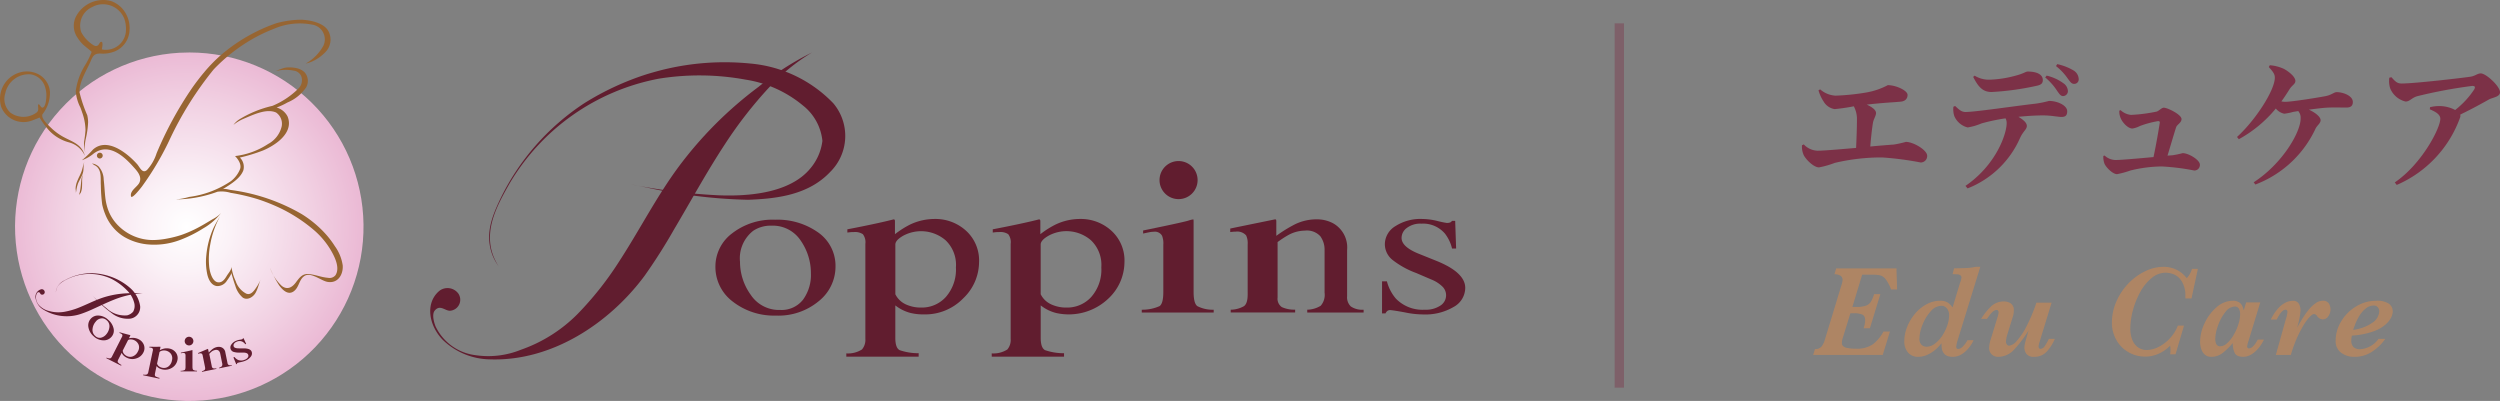 <svg xmlns="http://www.w3.org/2000/svg" xmlns:xlink="http://www.w3.org/1999/xlink" width="267.645" height="42.926" viewBox="0 0 267.645 42.926">
  <rect x="0" y="0" width="267.645" height="42.926" fill="#808080" stroke="none"/>
  <defs>
    <clipPath id="clip-path">
      <path id="パス_363" data-name="パス 363" d="M26.441,15.9c-.362,0-.727.011-1.094.031a18.654,18.654,0,1,0,1.095-.031h0" transform="translate(-7.764 -15.902)" fill="none"/>
    </clipPath>
    <radialGradient id="radial-gradient" cx="0.5" cy="0.493" r="0.466" gradientTransform="scale(0.987 1)" gradientUnits="objectBoundingBox">
      <stop offset="0" stop-color="#fff"/>
      <stop offset="0.256" stop-color="#fbf2f7"/>
      <stop offset="0.725" stop-color="#f1d0e2"/>
      <stop offset="1" stop-color="#ebbad5"/>
    </radialGradient>
  </defs>
  <g id="logo_pc" transform="translate(-1.138)">
    <path id="線_3" data-name="線 3" d="M.5,39h-1V0h1Z" transform="translate(174.5 2.5)" fill="#7c3147" opacity="0.4"/>
    <g id="グループ_13051" data-name="グループ 13051">
      <g id="グループ_13048" data-name="グループ 13048" transform="translate(2.744 5.62)">
        <g id="グループ_13047" data-name="グループ 13047" clip-path="url(#clip-path)">
          <rect id="長方形_1488" data-name="長方形 1488" width="40.568" height="40.04" transform="matrix(0.998, -0.058, 0.058, 0.998, -2.744, 0.126)" fill="url(#radial-gradient)"/>
        </g>
      </g>
      <g id="グループ_13050" data-name="グループ 13050">
        <g id="グループ_13053" data-name="グループ 13053">
          <path id="パス_364" data-name="パス 364" d="M57.928,108.274a1.024,1.024,0,0,0,.436-.088c.061-.043.091-.159.091-.348V106.68a.557.557,0,0,0-.029-.219.205.205,0,0,0-.2-.1.492.492,0,0,0-.069,0c-.023,0-.088.016-.2.039v-.076s.968-.2,1.116-.242a.561.561,0,0,1,.117-.03.125.125,0,0,1,.007.036v1.743c0,.184.029.3.089.347a.816.816,0,0,0,.4.089v.069H57.928Z" transform="translate(-37.455 -68.574)" fill="#611d2f"/>
          <path id="パス_365" data-name="パス 365" d="M60.094,102.477a.465.465,0,1,1-.136-.33.466.466,0,0,1,.136.33" transform="translate(-38.253 -65.958)" fill="#611d2f"/>
          <path id="パス_366" data-name="パス 366" d="M63.632,107.666a.709.709,0,0,0,.3-.148c.052-.055.062-.155.032-.3l-.245-1.208a.445.445,0,0,0-.08-.205.289.289,0,0,0-.266-.039.2.2,0,0,0-.058.014l-.073.023-.017-.084,1.031-.439c.015,0,.024,0,.029.006a.084.084,0,0,1,.012.033l.071.35a3.379,3.379,0,0,1,.4-.373,1.215,1.215,0,0,1,.489-.22.85.85,0,0,1,.412.013.679.679,0,0,1,.473.575l.226,1.111A.309.309,0,0,0,66.5,107a.493.493,0,0,0,.321.016l.014.067-1.353.275-.013-.068a.649.649,0,0,0,.3-.161.408.408,0,0,0,.028-.334l-.206-1.015a.563.563,0,0,0-.17-.319.449.449,0,0,0-.4-.059.859.859,0,0,0-.359.172,2.219,2.219,0,0,0-.241.238l.27,1.332a.249.249,0,0,0,.148.21.723.723,0,0,0,.333,0l.013.067-1.548.314Z" transform="translate(-40.878 -67.925)" fill="#611d2f"/>
          <path id="パス_367" data-name="パス 367" d="M73.331,104.493l.11-.046a1.076,1.076,0,0,0,.368.307.906.906,0,0,0,.757-.022.643.643,0,0,0,.314-.239.307.307,0,0,0,.029-.3.3.3,0,0,0-.151-.151.815.815,0,0,0-.333-.061h-.394a2.172,2.172,0,0,1-.664-.072.5.5,0,0,1-.323-.282.524.524,0,0,1,.068-.512,1.133,1.133,0,0,1,.533-.412,1.616,1.616,0,0,1,.366-.1,2.262,2.262,0,0,0,.233-.044.219.219,0,0,0,.073-.044.112.112,0,0,0,.026-.053l.071-.03.282.617-.092.038a.962.962,0,0,0-.3-.271.707.707,0,0,0-.628,0,.551.551,0,0,0-.288.234.307.307,0,0,0-.025.276c.057.137.246.2.565.2h.461q.744-.006.888.34a.541.541,0,0,1-.083.542,1.368,1.368,0,0,1-.621.456,2.223,2.223,0,0,1-.423.124c-.164.034-.335.076-.364.088a.111.111,0,0,0-.054.045.185.185,0,0,0-.02.073l-.078.033Z" transform="translate(-47.204 -66.23)" fill="#611d2f"/>
          <path id="パス_368" data-name="パス 368" d="M46.6,108a.632.632,0,0,0,.4-.016.359.359,0,0,0,.134-.238l.48-2.281a.323.323,0,0,0-.011-.244.361.361,0,0,0-.209-.1l-.066-.011-.089-.008.016-.078s.723.016,1.16,0a.03.03,0,0,1,.022.016.044.044,0,0,1,0,.027l-.068.321a2.251,2.251,0,0,1,.416-.155,1.4,1.4,0,0,1,.614-.01,1.117,1.117,0,0,1,.692.437.987.987,0,0,1,.155.829,1.234,1.234,0,0,1-.56.782,1.391,1.391,0,0,1-1.333.087,1.014,1.014,0,0,1-.335-.262l-.164.779c-.034.16-.02.265.042.316a1.37,1.37,0,0,0,.441.17l-.017.084-1.737-.365Zm1.669-.88a.89.89,0,0,0,.369.16.794.794,0,0,0,.637-.132,1.016,1.016,0,0,0,.392-.66.831.831,0,0,0-.115-.706.92.92,0,0,0-.989-.321c-.144.046-.223.1-.237.172l-.251,1.193a.54.54,0,0,0,.194.293" transform="translate(-30.12 -67.905)" fill="#611d2f"/>
          <path id="パス_369" data-name="パス 369" d="M35.447,103.366a.637.637,0,0,0,.386.087.363.363,0,0,0,.191-.2l1.056-2.078a.321.321,0,0,0,.053-.238.358.358,0,0,0-.177-.148l-.06-.028-.084-.031.036-.071s.694.2,1.121.3a.03.03,0,0,1,.017.02.045.045,0,0,1,0,.026l-.148.293a2.233,2.233,0,0,1,.442-.042,1.388,1.388,0,0,1,.6.15,1.119,1.119,0,0,1,.556.6.986.986,0,0,1-.066.841,1.23,1.23,0,0,1-.744.609,1.3,1.3,0,0,1-1.045-.088,1.264,1.264,0,0,1-.264-.172,1,1,0,0,1-.256-.339l-.36.71c-.074.146-.088.251-.042.316a1.378,1.378,0,0,0,.381.278l-.039.076-1.582-.8Zm1.841-.417a.9.9,0,0,0,.314.251.792.792,0,0,0,.65.037,1.01,1.01,0,0,0,.55-.535.83.83,0,0,0,.072-.711.919.919,0,0,0-.871-.567c-.151.006-.241.041-.274.1l-.552,1.087a.538.538,0,0,0,.111.333" transform="translate(-22.896 -65.086)" fill="#611d2f"/>
          <path id="パス_370" data-name="パス 370" d="M31.073,95.583a1.614,1.614,0,0,1,1.01.448,1.718,1.718,0,0,1,.586.939,1,1,0,0,1-.241.908,1.087,1.087,0,0,1-.863.36,1.545,1.545,0,0,1-1.026-.431,1.64,1.64,0,0,1-.562-.953,1.057,1.057,0,0,1,.248-.929,1.016,1.016,0,0,1,.848-.341m.428.3a.854.854,0,0,0-.748.356,1.376,1.376,0,0,0-.338.777.832.832,0,0,0,.3.759.667.667,0,0,0,.584.183,1.032,1.032,0,0,0,.581-.361,1.4,1.4,0,0,0,.337-.758.819.819,0,0,0-.3-.758.777.777,0,0,0-.416-.2" transform="translate(-19.369 -61.801)" fill="#611d2f"/>
          <path id="パス_371" data-name="パス 371" d="M24.13,88.2a4.8,4.8,0,0,1,1.355-.093,6.946,6.946,0,0,0-1.561-.068,9.614,9.614,0,0,0-2.708.465c-.873.288-1.69.719-2.542,1.059A7.948,7.948,0,0,1,17.211,90a3.66,3.66,0,0,1-1.763-.061,2.138,2.138,0,0,1-.989-.535,1.25,1.25,0,0,1-.391-1.149c.051-.186.126-.3.206-.321.2-.052.2.149.3.218a.27.27,0,0,0,.411-.222.327.327,0,0,0-.336-.327.829.829,0,0,0-.629,1.037,1.7,1.7,0,0,0,.68,1.06,4.745,4.745,0,0,0,4.267.512,13.323,13.323,0,0,0,1.259-.519c.737-.329,1.477-.694,2.232-.989a10.286,10.286,0,0,1,1.672-.5" transform="translate(-9.057 -56.643)" fill="#611d2f"/>
          <path id="パス_372" data-name="パス 372" d="M26.152,83.17c-.107-.04-.213-.077-.32-.111a6.656,6.656,0,0,0-1.653-.3,5.809,5.809,0,0,0-3.071.749,1.663,1.663,0,0,0-.91.966,1.161,1.161,0,0,0-.042.338c.038-.857.771-1.208,1.368-1.492a5.425,5.425,0,0,1,4.51.008,6.277,6.277,0,0,1,1.714,1.243,2.882,2.882,0,0,1,.781,1.323,1.266,1.266,0,0,1-.109.989,1.3,1.3,0,0,1-.635.382A2.845,2.845,0,0,1,25.57,86.5a14.4,14.4,0,0,1-1.609-1.468c.311.321.442.49.767.8A12.391,12.391,0,0,0,26.1,87.01a2.771,2.771,0,0,0,2.036.606,1.242,1.242,0,0,0,1.039-1.334,3.221,3.221,0,0,0-1.1-1.969,6.349,6.349,0,0,0-1.92-1.143" transform="translate(-13.032 -53.505)" fill="#611d2f"/>
          <path id="パス_373" data-name="パス 373" d="M30.691.835a3.158,3.158,0,0,1,.856,2.343,2.577,2.577,0,0,1-1.612,2.337,3.447,3.447,0,0,1-1.511.218c-.639-.012-.8.244-1.035.8-.424,1-1.253,2.23-1.2,3.353a14.619,14.619,0,0,0,.826,2.447,3.533,3.533,0,0,1,.093.743,9.414,9.414,0,0,1-.264,1.842,5.436,5.436,0,0,0-.089.663,2.734,2.734,0,0,0,.052.77,3.611,3.611,0,0,1-.127-1.21,11.721,11.721,0,0,0,.148-1.217,5.857,5.857,0,0,0-.358-1.887q-.087-.265-.187-.526a4.57,4.57,0,0,1-.5-1.766,7.032,7.032,0,0,1,.98-2.733,8.525,8.525,0,0,0,.723-1.447c.012-.043-.828-.7-.906-.781a4.209,4.209,0,0,1-.66-.832,2.211,2.211,0,0,1-.1-2.2A3.286,3.286,0,0,1,28.468.011,3.154,3.154,0,0,1,29.592.12a3.021,3.021,0,0,1,1.1.715m-3.1-.1a2.169,2.169,0,0,0-1.214,2.717A3.709,3.709,0,0,0,27.621,4.8c.23.142.409.2.6-.006.081-.088.146-.321.3-.318.264.006.031.813.067.814A2.143,2.143,0,0,0,31.16,3.2a3.27,3.27,0,0,0-.174-1.187A2.449,2.449,0,0,0,28.2.507a2.361,2.361,0,0,0-.609.227" transform="translate(-16.537)" fill="#976532"/>
          <path id="パス_374" data-name="パス 374" d="M29.4,20.209a2.316,2.316,0,0,0-.2.149,3.941,3.941,0,0,1-1.175.648,9.841,9.841,0,0,0,1.189-1.145c1.524-1.349,3.669.391,4.712,1.55.3.328.568,1.082,1.07.639a4.822,4.822,0,0,0,1.031-1.8,39.092,39.092,0,0,1,3.759-6.923q.639-.915,1.356-1.77A16.331,16.331,0,0,1,42.965,9.7a18.34,18.34,0,0,1,5.841-3.35,10.3,10.3,0,0,1,2.722-.389c.948.049,2.3.315,2.836,1.135a1.907,1.907,0,0,1-.328,2.393,4.441,4.441,0,0,1-1.135.836,3.454,3.454,0,0,1-.922.336,4.9,4.9,0,0,0,1.893-1.9,1.594,1.594,0,0,0-1.217-2.275,6.916,6.916,0,0,0-4.055.443,17.28,17.28,0,0,0-2.365,1.127,18.342,18.342,0,0,0-4.109,3.237,36.457,36.457,0,0,0-4.782,7.671,30.97,30.97,0,0,1-2.891,4.858c-.374.482-1.112,1.378-1.175,1.032-.112-.613.69-.989.907-1.458.319-.691-.317-1.312-.735-1.776-1.006-1.114-2.537-2.422-4.05-1.411" transform="translate(-18.12 -3.852)" fill="#976532"/>
          <path id="パス_375" data-name="パス 375" d="M69.623,20.578a1.573,1.573,0,0,1,.671.416,1.4,1.4,0,0,1,.137,1.568,4.516,4.516,0,0,1-2,1.624,7.576,7.576,0,0,1-1.166.541,1.905,1.905,0,0,1,1.167.947c.565,1.338-.52,2.462-1.584,3.113a6.893,6.893,0,0,1-1.041.541,18,18,0,0,1-2.476.756c-.207.034.054,0,0,0a1.394,1.394,0,0,1,.368,1.381c-.3.767-1.08,1.329-2.242,2.027.214-.128.664.025.9.062a20.408,20.408,0,0,1,7.591,2.581,11.894,11.894,0,0,1,1.772,1.336,11.207,11.207,0,0,1,.856.868,9.591,9.591,0,0,1,.921,1.229,4.637,4.637,0,0,1,.845,2.067c.064,1-.533,1.958-1.64,1.758-.687-.124-1.759-1.077-2.451-.634-.6.386-.559,1.207-1.15,1.643-.627.462-1.222-.174-1.562-.629a11.137,11.137,0,0,1-.983-1.889,4.8,4.8,0,0,0,1.274,1.953c.6.447,1.107.14,1.5-.389.376-.5.689-.957,1.393-.891s1.342.348,2.033.4a.821.821,0,0,0,.8-.263c.574-.848-.172-2.183-.614-2.9a8.607,8.607,0,0,0-1.773-2.022,16.669,16.669,0,0,0-4.3-2.624q-.788-.336-1.6-.6a21.436,21.436,0,0,0-2.925-.686,3.326,3.326,0,0,0-1.407-.12,13.156,13.156,0,0,1-4.466.824A7.029,7.029,0,0,0,57.9,34.3a10.367,10.367,0,0,0,4.47-1.688,3.1,3.1,0,0,0,.98-1.288c.249-.657-.538-1.4-.538-1.4a8.149,8.149,0,0,0,3.536-1.289,2.9,2.9,0,0,0,1.457-1.874,1.457,1.457,0,0,0-.6-1.5c-1.007-.44-2.335.188-3.534.7a4.37,4.37,0,0,0-1.025.627,2.3,2.3,0,0,1,.6-.575,11.817,11.817,0,0,1,3.572-1.463,8.659,8.659,0,0,0,2.8-1.872,1.229,1.229,0,0,0,.271-1.332,1,1,0,0,0-.77-.562,4.329,4.329,0,0,0-1.916.035,2.812,2.812,0,0,1,.5-.2,2.316,2.316,0,0,1,.645-.177,3.565,3.565,0,0,1,1.274.129" transform="translate(-36.513 -13.217)" fill="#976532"/>
          <path id="パス_376" data-name="パス 376" d="M31.758,49.809a2.174,2.174,0,0,1,.573,1.44c.081.651.1,1.307.179,1.958a5.844,5.844,0,0,0,.234,1.091,4.6,4.6,0,0,0,.884,1.589,5.253,5.253,0,0,0,4.094,1.825,8.564,8.564,0,0,0,1.42-.162,11.389,11.389,0,0,0,1.522-.388,12.43,12.43,0,0,0,1.55-.664c.614-.31,1.185-.661,1.775-1.014a3.244,3.244,0,0,0,.9-.656,6.545,6.545,0,0,1-1.913,1.643,13.573,13.573,0,0,1-2.4,1.207,7.8,7.8,0,0,1-3.628.494,6.122,6.122,0,0,1-2.431-.8,4.72,4.72,0,0,1-.667-.488A4.972,4.972,0,0,1,32.5,54.968a6.393,6.393,0,0,1-.329-1.057,17.6,17.6,0,0,1-.145-2.052c-.045-.626.094-1.4-.347-1.915a.947.947,0,0,0-.323-.238c-.1-.051-.187-.134-.29-.186a1.183,1.183,0,0,1,.685.294" transform="translate(-20.091 -32.015)" fill="#976532"/>
          <path id="パス_377" data-name="パス 377" d="M67.12,65.563a9.732,9.732,0,0,0-1.054,3.048,8.219,8.219,0,0,0-.109,2.277c.046.58.375,1.942,1.213,1.706.318-.089.527-.429.687-.693s.494-.612.489-.956a4.907,4.907,0,0,0,.444,1.524,2.335,2.335,0,0,0,1.13,1.353c.538.228.9-.38,1.184-.809a5.112,5.112,0,0,0,.4-.786c-.211.482-.31,1.028-.576,1.507s-.9.848-1.379.511A2.592,2.592,0,0,1,68.763,73c-.171-.46-.3-.94-.442-1.409.047.15-.368.718-.456.839a1.206,1.206,0,0,1-1.059.59c-.621-.062-.929-.718-1.049-1.257a6.37,6.37,0,0,1-.1-2.071,9.077,9.077,0,0,1,.772-2.908,12.769,12.769,0,0,1,.69-1.219" transform="translate(-42.427 -42.391)" fill="#976532"/>
          <path id="パス_378" data-name="パス 378" d="M33.2,46.565a.31.31,0,1,1-.31-.309.31.31,0,0,1,.31.309" transform="translate(-21.067 -29.908)" fill="#976532"/>
          <path id="パス_379" data-name="パス 379" d="M7.479,22.018a2.328,2.328,0,0,1,1.1,1.826A3.676,3.676,0,0,1,7.8,26.193c-.277.439.688,1.284.936,1.522a6.047,6.047,0,0,0,1.376.986c.988.519,1.878.775,2.21,1.978A2.589,2.589,0,0,0,10.6,29.23,4.554,4.554,0,0,1,8.521,28a8.172,8.172,0,0,1-1.055-1.43c.009.015-.732.3-.8.323a2.573,2.573,0,0,1-3.3-1.437A2.948,2.948,0,0,1,4.7,22.022a3.049,3.049,0,0,1,1.015-.354,2.7,2.7,0,0,1,1.765.35m-.968-.066A2.561,2.561,0,0,0,3.79,24.006a1.964,1.964,0,0,0,.555,2.045,2.372,2.372,0,0,0,2.783,0c.262-.184.185-.464.172-.75.083-.483.27.332.534.2.29-.143.334-.827.354-1.1a2.955,2.955,0,0,0-.159-1.177A1.93,1.93,0,0,0,6.511,21.95" transform="translate(-2.092 -13.992)" fill="#976532"/>
          <path id="パス_380" data-name="パス 380" d="M26.874,50.163c-.122.343-.317.652-.468.982a3.513,3.513,0,0,0-.21.838c-.014.078-.031.155-.05.232a1.787,1.787,0,0,0-.028-.415,2.241,2.241,0,0,1,.128-.708,7.249,7.249,0,0,1,.315-.718c.062-.131.123-.265.175-.4.144-.375.186-.781.346-1.15-.172.4-.052.861-.187,1.275-.007.022-.014.043-.022.065" transform="translate(-16.888 -31.568)" fill="#976532"/>
          <path id="パス_381" data-name="パス 381" d="M27.485,54.088c.014-.183.013-.367.015-.544a5.043,5.043,0,0,1,.022-.506,1.15,1.15,0,0,1,.084-.386,2.075,2.075,0,0,0-.2.761c-.029.266-.048.533-.085.8a3.763,3.763,0,0,1-.092.472,1.265,1.265,0,0,0-.053.268c.023-.116.141-.189.187-.3a1.813,1.813,0,0,0,.124-.567" transform="translate(-17.57 -34.043)" fill="#976532"/>
          <path id="パス_382" data-name="パス 382" d="M169.824,19.653a20.91,20.91,0,0,1,4.593-3.746,30.62,30.62,0,0,0-5.735,3.688,41.762,41.762,0,0,0-8.484,8.472c-2.4,3.223-4.216,6.82-6.4,10.173a34.794,34.794,0,0,1-4.1,5.271,15.924,15.924,0,0,1-6.435,4.216,9.292,9.292,0,0,1-4.871.582,5.459,5.459,0,0,1-4.284-3.109c-.293-.792-.307-1.384-.077-1.664.561-.678,1.1.023,1.63.018a1.18,1.18,0,0,0,.909-1.825,1.436,1.436,0,0,0-2.028-.318c-1.592,1.322-1.124,3.767.37,5.277a7.431,7.431,0,0,0,5.063,2.071c6.565.216,12.71-3.827,16.5-8.917a59.261,59.261,0,0,0,3.19-5.018c1.8-3.029,3.517-6.192,5.464-9.146a45.064,45.064,0,0,1,4.693-6.025" transform="translate(-86.352 -10.285)" fill="#611d2f"/>
          <path id="パス_383" data-name="パス 383" d="M169.638,19.74c-.48.128-.957.263-1.424.406a29.464,29.464,0,0,0-6.65,3.095,25.533,25.533,0,0,0-9.06,10.4c-.822,1.76-1.558,3.615-.809,5.734a5.108,5.108,0,0,0,.7,1.311c-2.025-3.151-.293-6.25,1.121-8.763a23.657,23.657,0,0,1,16.1-11.326,27.365,27.365,0,0,1,9.236.116,12.574,12.574,0,0,1,6.111,2.753,5.521,5.521,0,0,1,2.1,3.8,5.623,5.623,0,0,1-1.3,2.961c-2.2,2.661-6.667,2.992-9.815,2.866a62.8,62.8,0,0,1-9.433-1.184c1.922.363,2.813.63,4.754.921a54.206,54.206,0,0,0,7.827.743c3.153-.111,6.485-.539,8.782-2.962a5.415,5.415,0,0,0,.347-7.374,14.025,14.025,0,0,0-8.873-4.25,27.656,27.656,0,0,0-9.718.754" transform="translate(-97.88 -12.185)" fill="#611d2f"/>
          <path id="パス_384" data-name="パス 384" d="M221.74,68a7.043,7.043,0,0,1,4.594-1.455,7.514,7.514,0,0,1,4.63,1.378,4.363,4.363,0,0,1,1.838,3.664,4.729,4.729,0,0,1-1.785,3.67,6.746,6.746,0,0,1-4.6,1.552,7.18,7.18,0,0,1-4.6-1.487,4.635,4.635,0,0,1-1.872-3.756A4.439,4.439,0,0,1,221.74,68m2.25-.268a3.739,3.739,0,0,0-1.412,3.328,6.028,6.028,0,0,0,1.14,3.513,3.631,3.631,0,0,0,3.16,1.633,2.919,2.919,0,0,0,2.441-1.091,4.5,4.5,0,0,0,.85-2.856,6.115,6.115,0,0,0-1.078-3.457,3.586,3.586,0,0,0-3.161-1.619,3.356,3.356,0,0,0-1.941.55" transform="translate(-142.216 -43.023)" fill="#611d2f"/>
          <path id="パス_385" data-name="パス 385" d="M259.583,80.721a2.768,2.768,0,0,0,1.675-.423,1.569,1.569,0,0,0,.363-1.134V68.99a1.4,1.4,0,0,0-.267-1.031,1.528,1.528,0,0,0-.983-.227c-.1,0-.2,0-.286.007s-.217.022-.392.043v-.346s3.106-.583,4.95-1.063a.165.165,0,0,1,.116.048.3.3,0,0,1,.03.108v1.43a9.736,9.736,0,0,1,1.63-1.037,6.131,6.131,0,0,1,2.616-.593,4.869,4.869,0,0,1,3.352,1.247,4.306,4.306,0,0,1,1.406,3.4,5.388,5.388,0,0,1-1.691,3.847,5.682,5.682,0,0,1-4.243,1.723,5.742,5.742,0,0,1-1.371-.147,4.37,4.37,0,0,1-1.66-.817V79.06c0,.711.152,1.15.461,1.313a6.159,6.159,0,0,0,2.038.329v.371h-7.745Zm6.34-5.261a3.863,3.863,0,0,0,1.716.354,3.453,3.453,0,0,0,2.6-1.136,4.447,4.447,0,0,0,1.077-3.172A3.625,3.625,0,0,0,270.2,68.6a4.029,4.029,0,0,0-4.515-.483c-.576.326-.854.64-.854.954v5.318a2.33,2.33,0,0,0,1.1,1.074" transform="translate(-167.839 -42.887)" fill="#611d2f"/>
          <path id="パス_386" data-name="パス 386" d="M303.624,80.721A2.778,2.778,0,0,0,305.3,80.3a1.576,1.576,0,0,0,.353-1.134V68.99a1.4,1.4,0,0,0-.262-1.031,1.526,1.526,0,0,0-.984-.227c-.1,0-.2,0-.291.007s-.216.022-.38.043v-.346s3.1-.583,4.952-1.063a.107.107,0,0,1,.1.048.168.168,0,0,1,.043.108v1.43a9.508,9.508,0,0,1,1.636-1.037,6.08,6.08,0,0,1,2.61-.593,4.848,4.848,0,0,1,3.347,1.247,4.3,4.3,0,0,1,1.411,3.4,5.375,5.375,0,0,1-1.692,3.847,6.152,6.152,0,0,1-5.609,1.576,4.4,4.4,0,0,1-1.665-.817V79.06c0,.711.155,1.15.466,1.313a6.115,6.115,0,0,0,2.032.329v.371h-7.74Zm6.342-5.261a3.82,3.82,0,0,0,1.709.354,3.462,3.462,0,0,0,2.606-1.136,4.412,4.412,0,0,0,1.077-3.172,3.627,3.627,0,0,0-1.125-2.911,4.016,4.016,0,0,0-4.507-.483c-.573.326-.86.64-.86.954v5.318a2.311,2.311,0,0,0,1.1,1.074" transform="translate(-196.315 -42.887)" fill="#611d2f"/>
          <path id="パス_387" data-name="パス 387" d="M375.927,76.107a2.944,2.944,0,0,0,1.409-.374c.27-.185.406-.605.406-1.253V69.093a1.922,1.922,0,0,0-.168-.943,1.274,1.274,0,0,0-1.111-.4,2.17,2.17,0,0,0-.258.011c-.081.01-.2.016-.329.034v-.376c.391-.084,4.791-.983,4.791-.983.064,0,.109.019.119.055a.4.4,0,0,1,.022.146V68.2a14.555,14.555,0,0,1,2.029-1.251,5.25,5.25,0,0,1,2.285-.516,3.66,3.66,0,0,1,1.746.412,2.962,2.962,0,0,1,1.52,2.869v4.947a1.358,1.358,0,0,0,.4,1.1,2.19,2.19,0,0,0,1.367.346v.3h-6.036v-.3a2.861,2.861,0,0,0,1.443-.423,1.769,1.769,0,0,0,.413-1.408V69.757a2.438,2.438,0,0,0-.456-1.516,1.945,1.945,0,0,0-1.655-.6,3.765,3.765,0,0,0-1.683.427,10.054,10.054,0,0,0-1.236.8V74.8a1.088,1.088,0,0,0,.45,1.026,3.159,3.159,0,0,0,1.43.274v.3h-6.9Z" transform="translate(-243.031 -42.951)" fill="#611d2f"/>
          <path id="パス_388" data-name="パス 388" d="M421.86,73.006h.519a4.669,4.669,0,0,0,.965,1.853,3.972,3.972,0,0,0,3.089,1.185,2.807,2.807,0,0,0,1.666-.436,1.305,1.305,0,0,0,.266-2,3.586,3.586,0,0,0-1.244-.805l-1.582-.679a9.357,9.357,0,0,1-2.552-1.406,2.162,2.162,0,0,1-.826-1.679,2.278,2.278,0,0,1,1.137-1.946,4.944,4.944,0,0,1,2.841-.764,7.183,7.183,0,0,1,1.636.212,9.741,9.741,0,0,0,1.016.215,1.022,1.022,0,0,0,.368-.055.509.509,0,0,0,.193-.171h.338l.1,2.963h-.436a4.161,4.161,0,0,0-.764-1.6,3.074,3.074,0,0,0-2.527-1.061,2.364,2.364,0,0,0-1.549.458,1.321,1.321,0,0,0-.563,1.071c0,.648.644,1.228,1.943,1.734l1.867.751c2,.82,3.006,1.777,3.006,2.861a2.349,2.349,0,0,1-1.248,2.044,5.976,5.976,0,0,1-3.267.8,9.818,9.818,0,0,1-1.91-.212c-.716-.138-1.475-.254-1.611-.254a.528.528,0,0,0-.3.086.793.793,0,0,0-.2.265h-.373Z" transform="translate(-272.763 -42.887)" fill="#611d2f"/>
          <path id="パス_389" data-name="パス 389" d="M349.072,76.123a4.435,4.435,0,0,0,1.909-.386q.4-.279.4-1.517V69.166a2.278,2.278,0,0,0-.132-.954.874.874,0,0,0-.882-.434,2.829,2.829,0,0,0-.3.02c-.106.014-.383.069-.849.171v-.328s4.224-.856,4.866-1.062a2.5,2.5,0,0,1,.515-.124.714.714,0,0,1,.024.156V74.22c0,.806.127,1.311.392,1.517a3.578,3.578,0,0,0,1.758.386v.3h-7.7Z" transform="translate(-225.7 -42.967)" fill="#611d2f"/>
          <path id="パス_390" data-name="パス 390" d="M358.533,50.815a2.038,2.038,0,1,1-2.034-2.03,2.038,2.038,0,0,1,2.034,2.03" transform="translate(-229.182 -31.543)" fill="#611d2f"/>
        </g>
      </g>
    </g>
    <g id="グループ_13140" data-name="グループ 13140" transform="translate(193.138 2)">
      <path id="パス_513" data-name="パス 513" d="M9.1-7.014H8.456a4.3,4.3,0,0,0-.591-1.107,1.119,1.119,0,0,0-.578-.4,4.281,4.281,0,0,0-.916-.072H5.359L4.313-5.141h.458a2.9,2.9,0,0,0,.981-.13,1.06,1.06,0,0,0,.53-.41,3.394,3.394,0,0,0,.355-.827h.67L6.187-2.857h-.67A3.062,3.062,0,0,0,5.681-3.7q0-.5-.332-.632a2.134,2.134,0,0,0-.8-.133H4.1L3.288-1.832a1.774,1.774,0,0,0-.1.547.474.474,0,0,0,.116.328.9.9,0,0,0,.461.208,4.22,4.22,0,0,0,.906.079,3.011,3.011,0,0,0,1.856-.485A4.27,4.27,0,0,0,7.643-2.509h.69L7.561,0H.109l.2-.629a.837.837,0,0,0,.708-.28,2.355,2.355,0,0,0,.359-.759l1.764-5.8A2.267,2.267,0,0,0,3.261-8a.517.517,0,0,0-.253-.5,1.253,1.253,0,0,0-.615-.14l.185-.629H9.03Zm8.907-2.42L15.579-1.565a3.35,3.35,0,0,0-.15.684q0,.239.226.239A.745.745,0,0,0,16.132-.9a2.813,2.813,0,0,0,.5-.68h.656a3.579,3.579,0,0,1-.424.711,3.17,3.17,0,0,1-.772.745A1.808,1.808,0,0,1,15.039.2q-1.183,0-1.183-1.271,0-.048,0-.089t0-.1a4.41,4.41,0,0,1-.649.687,3.54,3.54,0,0,1-.865.554A2.322,2.322,0,0,1,11.381.2,1.376,1.376,0,0,1,10.26-.27a1.792,1.792,0,0,1-.39-1.186A4.189,4.189,0,0,1,10.175-3a5.1,5.1,0,0,1,.831-1.4,4.186,4.186,0,0,1,1.224-1.012A2.993,2.993,0,0,1,13.678-5.8a1.483,1.483,0,0,1,.861.205,2.056,2.056,0,0,1,.5.513l.807-2.666a1.891,1.891,0,0,0,.144-.513.3.3,0,0,0-.116-.267.606.606,0,0,0-.3-.1q-.181-.017-.537-.017L15.2-9.27q.7-.014,1.094-.027t.646-.041q.25-.027.584-.1ZM14.669-4.245a1.125,1.125,0,0,0-.232-.731.745.745,0,0,0-.608-.287,1.552,1.552,0,0,0-1.138.6,4.619,4.619,0,0,0-.872,1.432,4.122,4.122,0,0,0-.328,1.483.858.858,0,0,0,.226.663.766.766,0,0,0,.533.205,1.484,1.484,0,0,0,.9-.332,3.441,3.441,0,0,0,.8-.872,4.919,4.919,0,0,0,.53-1.1A3.348,3.348,0,0,0,14.669-4.245Zm11.32,2.522a4.895,4.895,0,0,1-.81,1.3A1.784,1.784,0,0,1,23.747.2a.933.933,0,0,1-.79-.3,1.119,1.119,0,0,1-.229-.7,2.1,2.1,0,0,1,.065-.451q.065-.28.167-.622l.226-.772A12.549,12.549,0,0,1,21.679-.629,2.328,2.328,0,0,1,19.953.2a.966.966,0,0,1-.745-.28.943.943,0,0,1-.26-.663,3.508,3.508,0,0,1,.191-.978l.69-2.256a2.17,2.17,0,0,0,.137-.588.325.325,0,0,0-.051-.167.187.187,0,0,0-.174-.085q-.4,0-1.019.957h-.629a7.045,7.045,0,0,1,1.036-1.306,1.953,1.953,0,0,1,1.425-.561,1.3,1.3,0,0,1,.714.208.852.852,0,0,1,.325.776,1.9,1.9,0,0,1-.089.6l-.561,1.818a3.6,3.6,0,0,0-.191.909.505.505,0,0,0,.092.287.293.293,0,0,0,.256.137,1.278,1.278,0,0,0,.793-.489A7.09,7.09,0,0,0,22.923-3,17.527,17.527,0,0,0,24.014-5.6h1.627l-1.278,4.17a3.315,3.315,0,0,0-.123.533.278.278,0,0,0,.065.167.18.18,0,0,0,.14.085.629.629,0,0,0,.485-.342,5.251,5.251,0,0,0,.417-.738ZM41.3-9.215,40.617-6.05h-.656q0-.055,0-.1t0-.1a2.9,2.9,0,0,0-.4-1.654,1.829,1.829,0,0,0-.868-.738,2.6,2.6,0,0,0-.841-.164,2.342,2.342,0,0,0-1.494.564,5.007,5.007,0,0,0-1.213,1.48,8.624,8.624,0,0,0-.8,1.986A7.651,7.651,0,0,0,34.068-2.8a3.2,3.2,0,0,0,.191,1.128,1.849,1.849,0,0,0,.591.827,1.56,1.56,0,0,0,.995.314,2.841,2.841,0,0,0,1.213-.311,4.169,4.169,0,0,0,1.213-.9,4.339,4.339,0,0,0,.889-1.4h.656L38.908-.068h-.574a3.535,3.535,0,0,0,.034-.472A3.287,3.287,0,0,0,38.334-1a3.859,3.859,0,0,1-1.169.837,3.427,3.427,0,0,1-1.5.338,3.523,3.523,0,0,1-1.818-.482,3.444,3.444,0,0,1-1.285-1.316,3.673,3.673,0,0,1-.465-1.818,5.639,5.639,0,0,1,.489-2.307,6.516,6.516,0,0,1,1.3-1.931,6.155,6.155,0,0,1,1.784-1.289A4.5,4.5,0,0,1,37.6-9.434a3.08,3.08,0,0,1,1.2.219,2.963,2.963,0,0,1,.807.472,4.2,4.2,0,0,1,.506.526,2.625,2.625,0,0,0,.561-1Zm7.075,7.574a4.876,4.876,0,0,1-.444.738,3.372,3.372,0,0,1-.547.588,2.431,2.431,0,0,1-.6.383,1.594,1.594,0,0,1-.632.13q-.718,0-.919-.434a2.441,2.441,0,0,1-.2-1.036,7.1,7.1,0,0,1-1.08,1.06A1.942,1.942,0,0,1,42.729.2a1.011,1.011,0,0,1-.67-.222,1.294,1.294,0,0,1-.393-.6,2.514,2.514,0,0,1-.126-.807,4.668,4.668,0,0,1,.472-1.948A4.99,4.99,0,0,1,43.293-5.1a2.63,2.63,0,0,1,1.747-.7,1.171,1.171,0,0,1,.677.171.93.93,0,0,1,.338.383,3.261,3.261,0,0,1,.161.472l.253-.854h1.511l-1.271,4.17a3.045,3.045,0,0,0-.137.547.211.211,0,0,0,.058.15.179.179,0,0,0,.133.062q.444,0,.95-.943Zm-2.55-2.728a1.214,1.214,0,0,0-.126-.574.475.475,0,0,0-.461-.239,1.327,1.327,0,0,0-.995.591,4.759,4.759,0,0,0-.779,1.429,4.372,4.372,0,0,0-.3,1.412q0,.827.52.827a1.144,1.144,0,0,0,.742-.332,3.484,3.484,0,0,0,.7-.885A5.549,5.549,0,0,0,45.644-3.3,3.655,3.655,0,0,0,45.825-4.368ZM55.5-4.9a1.269,1.269,0,0,1-.239.762.717.717,0,0,1-.6.332.806.806,0,0,1-.6-.362.44.44,0,0,0-.321-.212q-.185,0-.506.345a5.328,5.328,0,0,0-.66.919A12.806,12.806,0,0,0,51.9-1.8,13.68,13.68,0,0,0,51.335-.28L51.253,0H49.646l1.073-3.835a3.149,3.149,0,0,0,.171-.772.306.306,0,0,0-.048-.161.163.163,0,0,0-.15-.079q-.267,0-.54.373a3.762,3.762,0,0,0-.41.68h-.629a5.076,5.076,0,0,1,.81-1.227,2.6,2.6,0,0,1,.8-.6,1.754,1.754,0,0,1,.7-.171.7.7,0,0,1,.708.342,1.568,1.568,0,0,1,.161.67,7.412,7.412,0,0,1-.383,1.873q.39-.67.639-1.073a8.451,8.451,0,0,1,.595-.834,3.649,3.649,0,0,1,.731-.7A1.31,1.31,0,0,1,54.63-5.8a.736.736,0,0,1,.7.3A1.19,1.19,0,0,1,55.5-4.9Zm6.664.239a1.562,1.562,0,0,1-.171.646,2.569,2.569,0,0,1-.625.776,4.041,4.041,0,0,1-1.3.725,8.328,8.328,0,0,1-2.123.431l-.164.014a2.592,2.592,0,0,0-.055.506.947.947,0,0,0,.243.728,1.013,1.013,0,0,0,.708.222,2.619,2.619,0,0,0,1.962-1.107h.725A5.182,5.182,0,0,1,60.077-.437,3.347,3.347,0,0,1,58.033.2a2.266,2.266,0,0,1-1.4-.441,1.522,1.522,0,0,1-.584-1.3,3.962,3.962,0,0,1,.581-2.034,4.612,4.612,0,0,1,1.586-1.606A4.1,4.1,0,0,1,60.4-5.8a2.219,2.219,0,0,1,1.357.321A.994.994,0,0,1,62.162-4.662ZM60.72-4.689a.63.63,0,0,0-.157-.414.531.531,0,0,0-.431-.188,1.346,1.346,0,0,0-.878.332,3.087,3.087,0,0,0-.673.783,5.479,5.479,0,0,0-.448.916l-.215.574a4.645,4.645,0,0,0,2.1-.786A1.558,1.558,0,0,0,60.72-4.689Z" transform="translate(2 36)" fill="#ae8564"/>
      <path id="パス_512" data-name="パス 512" d="M2.685-9.33a4.2,4.2,0,0,0,.54,1.185A1.675,1.675,0,0,0,4.41-7.32a19.606,19.606,0,0,0,2.055-.3A2.9,2.9,0,0,1,6.8-6.135c0,.8-.045,2.01-.09,2.97-1.755.15-3.45.3-4.125.3A2.106,2.106,0,0,1,1.11-3.54l-.195.09A2.254,2.254,0,0,0,1.08-2.445c.2.465,1.065,1.365,1.665,1.365a9.863,9.863,0,0,0,1.68-.48A21.727,21.727,0,0,1,9.48-2.145a33.313,33.313,0,0,1,4.14.54.69.69,0,0,0,.7-.72c0-.615-1.485-1.485-2.28-1.485a11.39,11.39,0,0,1-1.29.285c-.645.045-1.545.12-2.52.21.075-.96.18-1.9.285-2.535.075-.42.33-.75.33-1.05,0-.33-.435-.645-.99-.9,1.71-.2,3.03-.255,3.615-.315.54-.045.75-.36.75-.72,0-.495-1.275-1.05-2.115-1.05a7.63,7.63,0,0,1-2.355.795,24.39,24.39,0,0,1-3.24.33,2.718,2.718,0,0,1-1.65-.675Zm16.56-1.44c.54,1.065,1.02,1.62,1.965,1.62a29.338,29.338,0,0,0,4.875-.675c.48-.105.615-.3.615-.6,0-.6-.63-.915-1.62-.915-.21,0-.435.21-1.17.405a11.867,11.867,0,0,1-2.88.465A2.916,2.916,0,0,1,19.4-10.9ZM17.13-7.575a2.329,2.329,0,0,0,.09.99,2.1,2.1,0,0,0,1.44,1.23,6.5,6.5,0,0,0,1.485-.435,20.739,20.739,0,0,1,2.565-.54,1.06,1.06,0,0,1,.12.51c0,1.17-1.14,4.485-4.41,6.72l.225.27A10.212,10.212,0,0,0,24.27-4.245c.345-.735.72-.9.72-1.275,0-.33-.36-.645-.9-.975,1.02-.105,1.98-.15,2.64-.15.855,0,1.62.165,1.95.165.4,0,.63-.12.63-.615,0-.6-1.005-1.1-1.95-1.1a11.378,11.378,0,0,1-1.485.3c-2.025.225-6.42.885-7.44.885-.465,0-.735-.285-1.125-.645Zm9.825-3.135a6.457,6.457,0,0,1,1.29,1.455c.24.33.36.54.63.54a.526.526,0,0,0,.51-.51,1.042,1.042,0,0,0-.45-.84,4.946,4.946,0,0,0-1.83-.84Zm1.155-1.215a5.947,5.947,0,0,1,1.26,1.335c.27.36.39.57.69.57a.48.48,0,0,0,.48-.54,1.118,1.118,0,0,0-.555-.9,5.821,5.821,0,0,0-1.74-.675ZM40.05-2.34c.33-1.08.735-2.475.915-3.015.09-.315.585-.495.585-.9,0-.48-1.5-1.215-1.9-1.215-.24,0-.555.375-.78.42A17.241,17.241,0,0,1,36.15-6.7a1.888,1.888,0,0,1-1.125-.51l-.135.06a1.777,1.777,0,0,0,.15.81c.21.5.795,1.1,1.245,1.1a2.562,2.562,0,0,0,.81-.27,10.394,10.394,0,0,1,1.95-.525c.12,0,.18.045.18.15-.045.33-.375,2.325-.675,3.7-1.62.15-3.51.315-4.05.315a1.747,1.747,0,0,1-1.185-.48l-.135.045a2.038,2.038,0,0,0,.12.825c.165.39.87,1.125,1.35,1.125a9.7,9.7,0,0,0,1.425-.39,14.492,14.492,0,0,1,3.375-.435,24.743,24.743,0,0,1,3.465.435.591.591,0,0,0,.6-.63c0-.5-1.2-1.23-1.845-1.23a10.786,10.786,0,0,1-1.065.225Zm10.845-9.48c.465.51.645.765.645,1.125,0,1.365-2.085,4.575-4.05,6.36l.195.24a13.6,13.6,0,0,0,3.96-3.285,1.612,1.612,0,0,0,.9.555,6.391,6.391,0,0,0,.96-.195l.54-.09a1.1,1.1,0,0,1,.255.8c0,1.485-1.98,4.86-5.025,6.825l.18.24A11.641,11.641,0,0,0,55.9-5.235c.165-.345.54-.555.54-.9,0-.33-.525-.8-1.26-1.125.69-.09,1.4-.18,1.86-.21.735-.045,1.59-.015,2.16-.015s.69-.285.69-.6c0-.66-1.035-1.05-1.725-1.05-.3,0-.525.3-1.23.435-.8.15-3.57.6-4.275.6a2.11,2.11,0,0,1-.42-.045c.315-.42.6-.87.885-1.32.27-.42.615-.54.615-.87,0-.435-.69-1.005-1.23-1.29A4.308,4.308,0,0,0,51-12.015Zm12.9,1.14a2.581,2.581,0,0,0,.1,1.155A2.38,2.38,0,0,0,65.535-8.13c.45,0,.66-.4,1.245-.57a51.915,51.915,0,0,1,5.88-1.1c.285,0,.375.075.225.375a9.168,9.168,0,0,1-2.04,2.2,3.641,3.641,0,0,0-1.635-.42,4.027,4.027,0,0,0-1.05.12l-.03.225c.615.27,1.125.54,1.125,1.02,0,.99-1.965,4.83-4.875,6.81L64.59.8a12.443,12.443,0,0,0,6.765-7.17.512.512,0,0,0,.03-.36c1.245-.6,2.415-1.245,3.075-1.62.36-.21,1.185-.255,1.185-.78,0-.63-1.485-2.01-2.055-2.01-.375,0-.6.285-1.155.36-1.065.15-5.94.72-7.32.72-.48,0-.675-.21-1.095-.675Z" transform="translate(0 17)" fill="#7c3147"/>
    </g>
  </g>
</svg>
